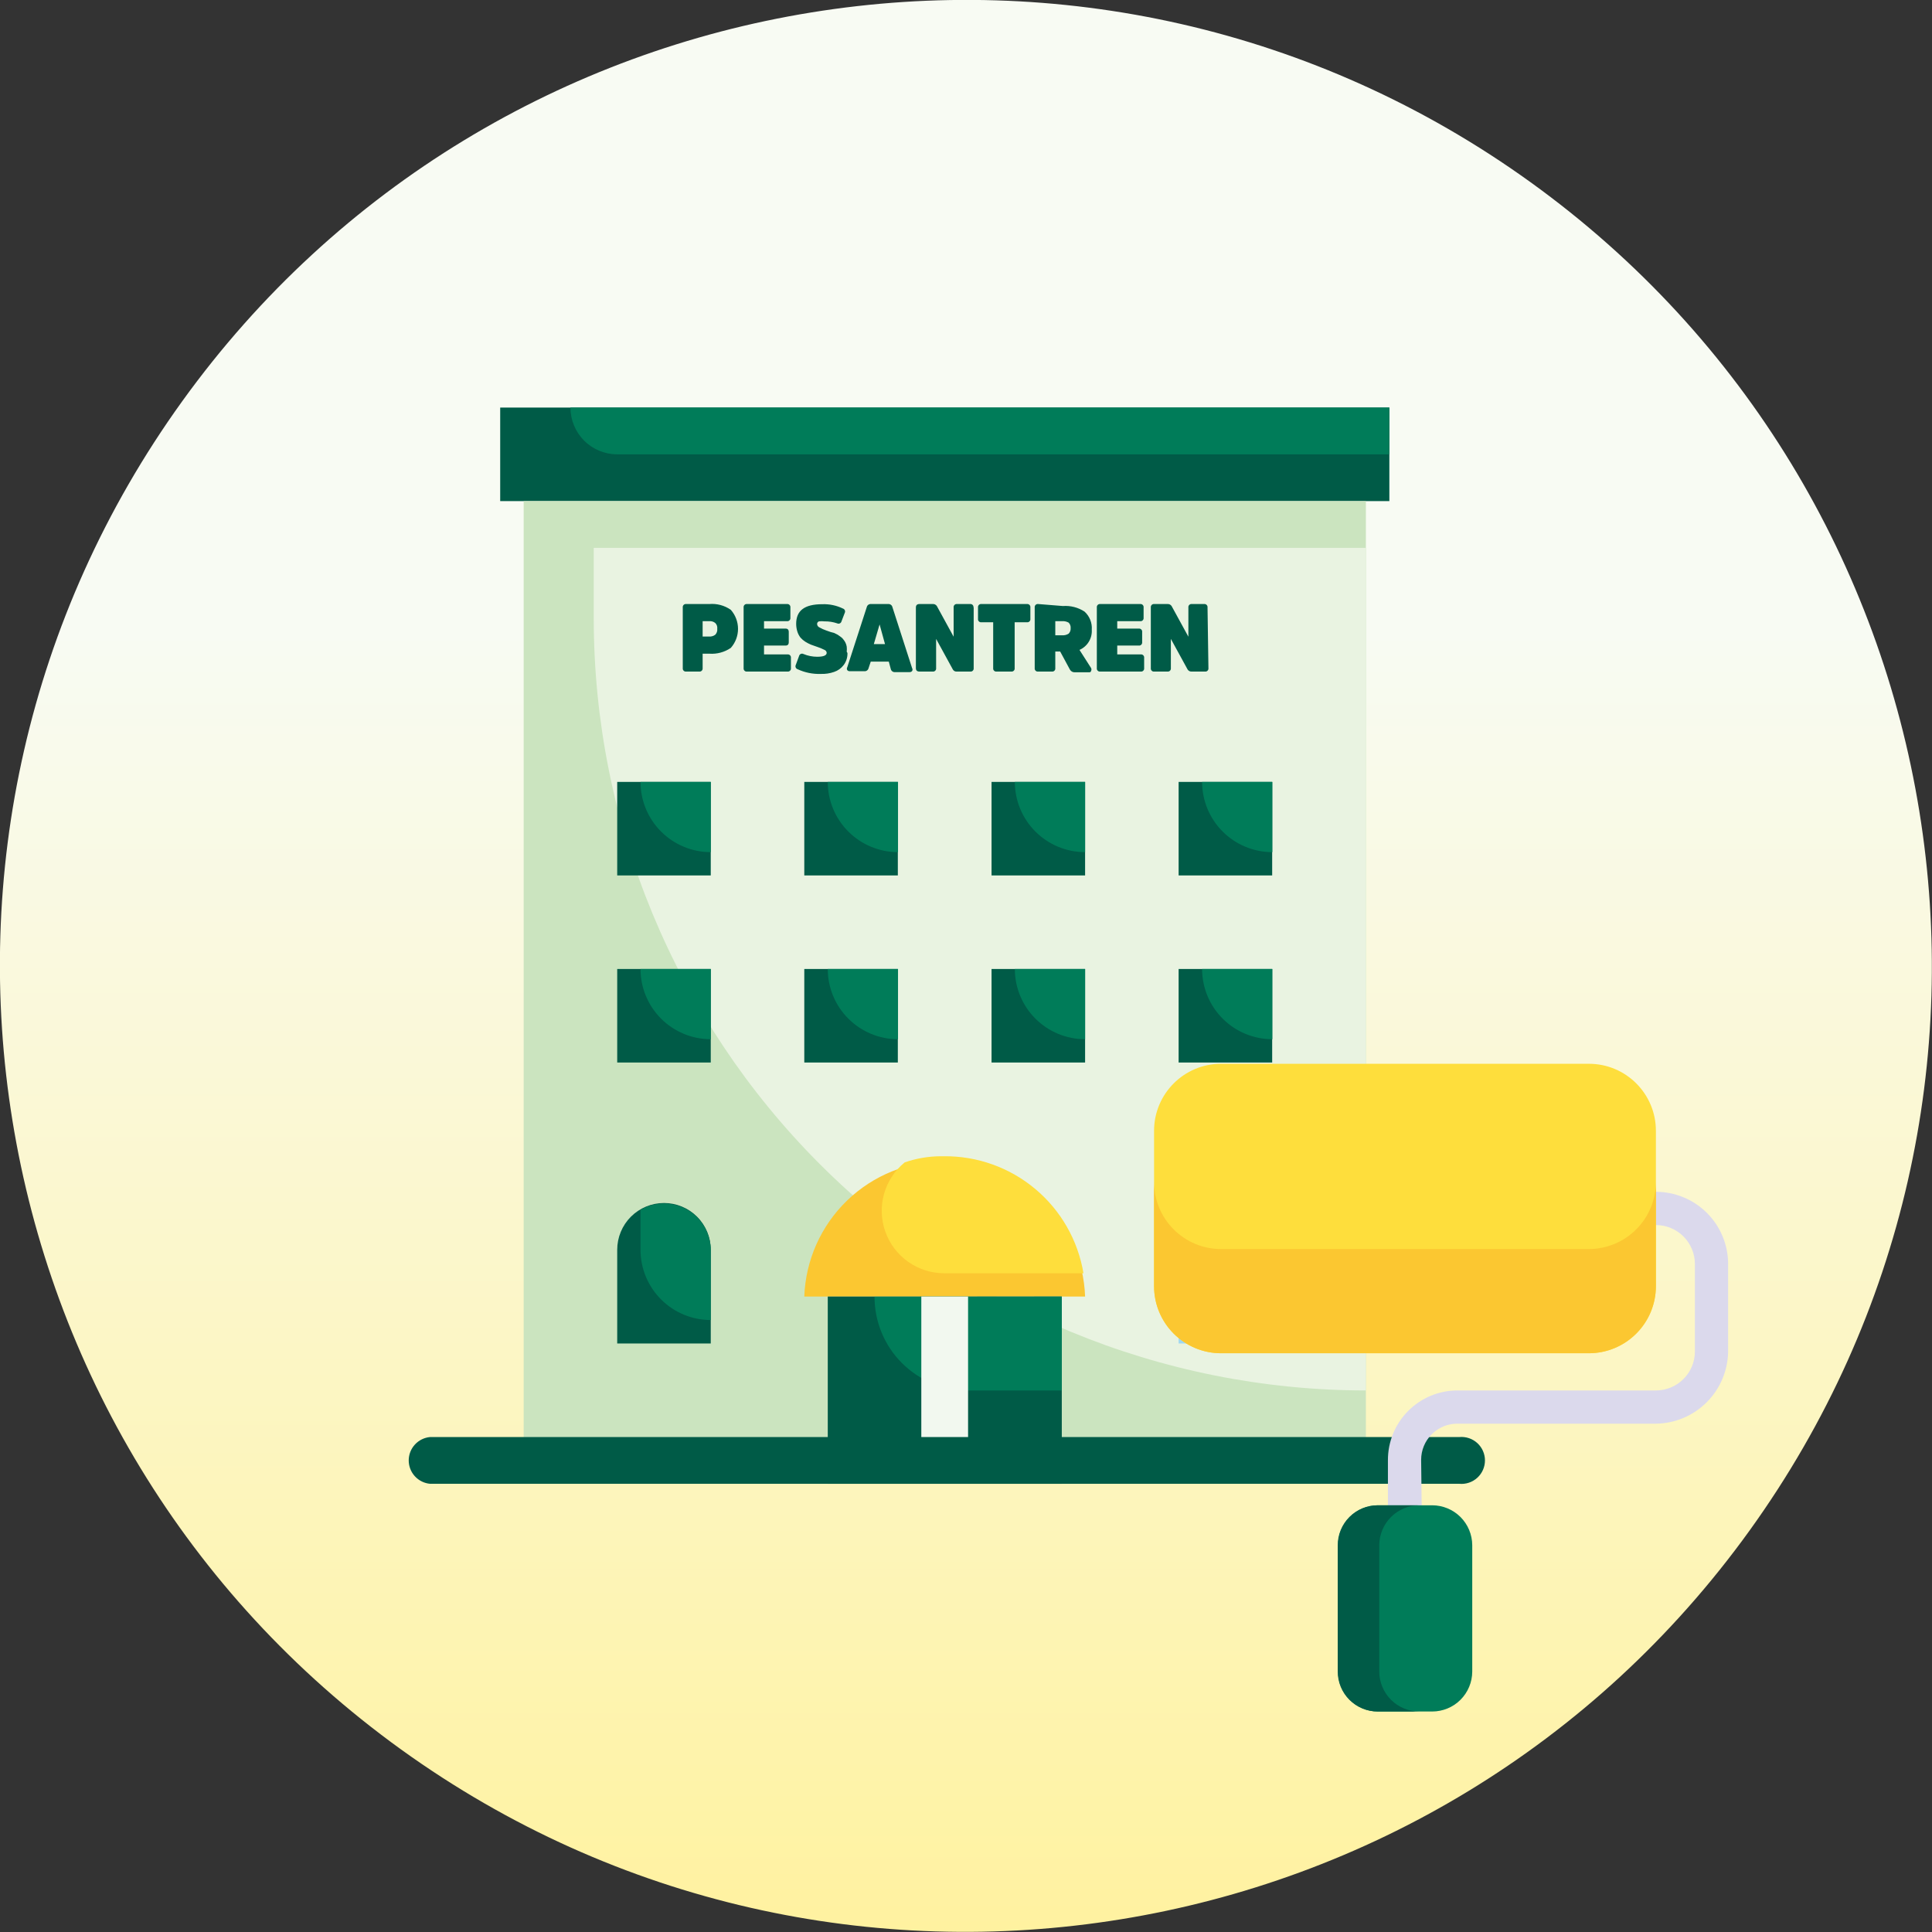 <svg width="160" height="160" viewBox="0 0 160 160" fill="none" xmlns="http://www.w3.org/2000/svg">
<rect x="0" y="0" width="160" height="160" fill="#333333" stroke="none"/>
<g clip-path="url(#clip0_344_1726)">
<path d="M144.886 126.761C170.716 90.921 162.601 40.926 126.761 15.096C90.92 -10.734 40.926 -2.619 15.096 33.222C-10.735 69.063 -2.619 119.057 33.221 144.887C69.062 170.717 119.056 162.602 144.886 126.761Z" fill="url(#paint0_linear_344_1726)"/>
<path d="M115.061 33.753H41.424V41.499H115.061V33.753Z" fill="#005B47"/>
<path fill-rule="evenodd" clip-rule="evenodd" d="M115.061 33.753V37.626H51.115C50.088 37.626 49.103 37.218 48.376 36.492C47.65 35.765 47.242 34.78 47.242 33.753H115.061Z" fill="#007C59"/>
<path d="M113.117 41.499H43.369V122.882H113.117V41.499Z" fill="#CBE4BF"/>
<path fill-rule="evenodd" clip-rule="evenodd" d="M113.117 45.372V115.151C96.156 115.147 79.891 108.406 67.899 96.412C55.908 84.417 49.171 68.151 49.171 51.19V45.372H113.117Z" fill="#E9F3E1"/>
<path d="M58.862 64.754H51.115V72.5H58.862V64.754Z" fill="#005B47"/>
<path d="M74.355 64.754H66.608V72.5H74.355V64.754Z" fill="#005B47"/>
<path d="M89.863 64.754H82.116V72.5H89.863V64.754Z" fill="#005B47"/>
<path d="M105.356 64.754H97.609V72.5H105.356V64.754Z" fill="#005B47"/>
<path d="M58.862 80.247H51.115V87.993H58.862V80.247Z" fill="#005B47"/>
<path d="M74.355 80.247H66.608V87.993H74.355V80.247Z" fill="#005B47"/>
<path d="M89.863 80.247H82.116V87.993H89.863V80.247Z" fill="#005B47"/>
<path d="M105.356 80.247H97.609V87.993H105.356V80.247Z" fill="#005B47"/>
<path fill-rule="evenodd" clip-rule="evenodd" d="M105.371 103.501V111.263H97.609C97.609 104.159 96.951 101.572 99.553 100.151C100.143 99.807 100.814 99.626 101.497 99.628C102.006 99.628 102.51 99.728 102.98 99.923C103.45 100.117 103.877 100.403 104.236 100.762C104.596 101.122 104.881 101.549 105.076 102.019C105.27 102.489 105.371 102.993 105.371 103.501Z" fill="#A0D8F1"/>
<path fill-rule="evenodd" clip-rule="evenodd" d="M51.115 103.501V111.263H58.862V103.501C58.862 102.474 58.453 101.489 57.727 100.762C57.001 100.036 56.016 99.628 54.988 99.628C53.961 99.628 52.976 100.036 52.249 100.762C51.523 101.489 51.115 102.474 51.115 103.501Z" fill="#005B47"/>
<path fill-rule="evenodd" clip-rule="evenodd" d="M89.863 107.374H66.608C66.716 104.363 67.988 101.511 70.157 99.418C72.326 97.326 75.222 96.157 78.235 96.157C81.249 96.157 84.145 97.326 86.314 99.418C88.482 101.511 89.755 104.363 89.863 107.374Z" fill="#FBC731"/>
<path fill-rule="evenodd" clip-rule="evenodd" d="M89.728 105.445H78.198C77.13 105.446 76.088 105.116 75.215 104.501C74.342 103.885 73.681 103.015 73.322 102.009C72.963 101.003 72.924 99.911 73.211 98.882C73.498 97.854 74.096 96.939 74.923 96.263C75.885 95.931 76.896 95.759 77.914 95.755H78.168C80.934 95.728 83.618 96.689 85.737 98.466C87.857 100.242 89.272 102.718 89.728 105.445Z" fill="#FEDE3C"/>
<path d="M87.933 107.375H68.552V122.882H87.933V107.375Z" fill="#005B47"/>
<path fill-rule="evenodd" clip-rule="evenodd" d="M87.933 107.375V115.151H80.172C79.153 115.151 78.145 114.95 77.204 114.56C76.263 114.17 75.409 113.598 74.689 112.877C73.969 112.156 73.399 111.3 73.011 110.359C72.622 109.417 72.424 108.408 72.425 107.389L87.933 107.375Z" fill="#007C59"/>
<path d="M80.172 107.375H76.299V122.882H80.172V107.375Z" fill="#F2F8EF"/>
<path fill-rule="evenodd" clip-rule="evenodd" d="M120.864 122.882H35.622C35.138 122.84 34.687 122.617 34.359 122.259C34.03 121.9 33.848 121.432 33.848 120.946C33.848 120.46 34.03 119.991 34.359 119.633C34.687 119.274 35.138 119.052 35.622 119.009H120.864C121.132 118.986 121.403 119.018 121.658 119.105C121.914 119.191 122.148 119.33 122.347 119.512C122.546 119.694 122.705 119.916 122.813 120.163C122.922 120.409 122.978 120.676 122.978 120.946C122.978 121.215 122.922 121.482 122.813 121.729C122.705 121.976 122.546 122.197 122.347 122.379C122.148 122.562 121.914 122.7 121.658 122.787C121.403 122.874 121.132 122.906 120.864 122.882Z" fill="#005B47"/>
<path fill-rule="evenodd" clip-rule="evenodd" d="M58.862 64.754V70.571C57.319 70.571 55.839 69.958 54.748 68.867C53.657 67.776 53.044 66.296 53.044 64.754H58.862Z" fill="#007C59"/>
<path fill-rule="evenodd" clip-rule="evenodd" d="M74.37 64.754V70.571C72.827 70.571 71.347 69.958 70.256 68.867C69.165 67.776 68.552 66.296 68.552 64.754H74.37Z" fill="#007C59"/>
<path fill-rule="evenodd" clip-rule="evenodd" d="M89.863 64.754V70.571C88.32 70.571 86.84 69.958 85.749 68.867C84.658 67.776 84.045 66.296 84.045 64.754H89.863Z" fill="#007C59"/>
<path fill-rule="evenodd" clip-rule="evenodd" d="M105.371 64.754V70.571C103.828 70.571 102.348 69.958 101.257 68.867C100.166 67.776 99.553 66.296 99.553 64.754H105.371Z" fill="#007C59"/>
<path fill-rule="evenodd" clip-rule="evenodd" d="M58.862 80.247V86.064C57.319 86.064 55.839 85.451 54.748 84.36C53.657 83.269 53.044 81.79 53.044 80.247H58.862Z" fill="#007C59"/>
<path fill-rule="evenodd" clip-rule="evenodd" d="M74.37 80.247V86.064C72.827 86.064 71.347 85.451 70.256 84.36C69.165 83.269 68.552 81.79 68.552 80.247H74.37Z" fill="#007C59"/>
<path fill-rule="evenodd" clip-rule="evenodd" d="M89.863 80.247V86.064C88.32 86.064 86.84 85.451 85.749 84.36C84.658 83.269 84.045 81.79 84.045 80.247H89.863Z" fill="#007C59"/>
<path fill-rule="evenodd" clip-rule="evenodd" d="M105.371 80.247V86.064C103.828 86.064 102.348 85.451 101.257 84.36C100.166 83.269 99.553 81.79 99.553 80.247H105.371Z" fill="#007C59"/>
<path fill-rule="evenodd" clip-rule="evenodd" d="M105.371 103.501V109.319C103.828 109.319 102.348 108.706 101.257 107.615C100.166 106.524 99.553 105.044 99.553 103.501V100.196C100.143 99.852 100.814 99.671 101.497 99.673C102.006 99.673 102.51 99.773 102.98 99.968C103.449 100.162 103.876 100.448 104.236 100.807C104.596 101.167 104.881 101.594 105.076 102.064C105.27 102.534 105.371 103.037 105.371 103.546V103.501Z" fill="#B3E0F8"/>
<path fill-rule="evenodd" clip-rule="evenodd" d="M58.862 103.501V109.319C57.319 109.319 55.839 108.706 54.748 107.615C53.657 106.524 53.044 105.044 53.044 103.501V100.196C53.633 99.855 54.301 99.674 54.982 99.673C55.662 99.672 56.331 99.85 56.921 100.19C57.511 100.529 58.001 101.018 58.342 101.608C58.682 102.197 58.862 102.865 58.862 103.546V103.501Z" fill="#007C59"/>
<path fill-rule="evenodd" clip-rule="evenodd" d="M58.189 52.715V51.444H58.727C58.817 51.434 58.909 51.442 58.996 51.468C59.084 51.493 59.165 51.536 59.235 51.594C59.298 51.655 59.345 51.73 59.374 51.813C59.402 51.897 59.411 51.985 59.4 52.072C59.41 52.161 59.401 52.252 59.373 52.337C59.344 52.422 59.297 52.501 59.235 52.566C59.089 52.675 58.909 52.728 58.727 52.715H58.189ZM57.904 55.616C57.943 55.621 57.982 55.617 58.019 55.605C58.055 55.592 58.089 55.571 58.116 55.544C58.144 55.517 58.164 55.483 58.177 55.447C58.19 55.41 58.194 55.371 58.189 55.332V54.136H58.742C59.372 54.181 59.999 54.012 60.522 53.657C60.907 53.222 61.12 52.661 61.12 52.08C61.12 51.498 60.907 50.937 60.522 50.502C60.002 50.14 59.373 49.971 58.742 50.023H56.828C56.789 50.019 56.75 50.023 56.714 50.035C56.677 50.048 56.644 50.068 56.616 50.096C56.589 50.123 56.568 50.157 56.555 50.193C56.543 50.23 56.539 50.269 56.544 50.307V55.332C56.539 55.371 56.543 55.41 56.555 55.447C56.568 55.483 56.589 55.517 56.616 55.544C56.644 55.571 56.677 55.592 56.714 55.605C56.75 55.617 56.789 55.621 56.828 55.616H57.904ZM65.053 53.463C65.232 53.463 65.322 53.373 65.322 53.179V52.341C65.322 52.147 65.232 52.057 65.053 52.057H63.273V51.444H65.172C65.211 51.449 65.25 51.445 65.287 51.432C65.323 51.42 65.357 51.399 65.384 51.372C65.412 51.344 65.432 51.311 65.445 51.274C65.457 51.237 65.462 51.198 65.457 51.16V50.307C65.462 50.269 65.457 50.23 65.445 50.193C65.432 50.157 65.412 50.123 65.384 50.096C65.357 50.068 65.323 50.048 65.287 50.035C65.25 50.023 65.211 50.019 65.172 50.023H61.867C61.829 50.019 61.79 50.023 61.753 50.035C61.717 50.048 61.683 50.068 61.656 50.096C61.628 50.123 61.608 50.157 61.595 50.193C61.583 50.23 61.578 50.269 61.583 50.307V55.332C61.578 55.371 61.583 55.41 61.595 55.447C61.608 55.483 61.628 55.517 61.656 55.544C61.683 55.571 61.717 55.592 61.753 55.605C61.79 55.617 61.829 55.621 61.867 55.616H65.217C65.256 55.621 65.295 55.617 65.332 55.605C65.368 55.592 65.402 55.571 65.429 55.544C65.456 55.517 65.477 55.483 65.49 55.447C65.502 55.41 65.506 55.371 65.501 55.332V54.48C65.506 54.441 65.502 54.402 65.49 54.366C65.477 54.329 65.456 54.296 65.429 54.268C65.402 54.241 65.368 54.22 65.332 54.207C65.295 54.195 65.256 54.191 65.217 54.196H63.273V53.463H65.053ZM70.122 53.971C70.138 53.832 70.138 53.692 70.122 53.553C70.103 53.438 70.068 53.328 70.018 53.224C69.974 53.133 69.918 53.047 69.853 52.969C69.794 52.88 69.718 52.804 69.629 52.745L69.375 52.566L69.076 52.416L68.791 52.341L68.448 52.222C68.24 52.151 68.04 52.061 67.849 51.953C67.8 51.929 67.757 51.894 67.726 51.849C67.694 51.805 67.675 51.753 67.67 51.698C67.664 51.647 67.675 51.596 67.702 51.552C67.73 51.509 67.771 51.476 67.819 51.459C67.973 51.44 68.129 51.44 68.283 51.459C68.639 51.453 68.993 51.508 69.33 51.623C69.364 51.64 69.401 51.649 69.439 51.65C69.477 51.65 69.514 51.642 69.549 51.627C69.583 51.611 69.613 51.588 69.638 51.559C69.662 51.53 69.679 51.496 69.689 51.459L69.958 50.756C69.975 50.723 69.984 50.687 69.986 50.65C69.987 50.613 69.981 50.576 69.967 50.542C69.952 50.508 69.931 50.477 69.903 50.452C69.876 50.427 69.844 50.408 69.808 50.397C69.278 50.14 68.693 50.017 68.104 50.038C66.608 50.038 65.935 50.577 65.935 51.668C65.936 51.892 65.971 52.114 66.04 52.326C66.097 52.499 66.183 52.661 66.294 52.805C66.412 52.938 66.548 53.054 66.698 53.149C66.846 53.24 67.001 53.32 67.161 53.388L67.67 53.568C67.881 53.635 68.086 53.72 68.283 53.822C68.332 53.841 68.375 53.874 68.407 53.916C68.439 53.958 68.458 54.008 68.463 54.061C68.463 54.285 68.193 54.39 67.67 54.39C67.285 54.388 66.904 54.312 66.548 54.166C66.514 54.146 66.475 54.135 66.436 54.133C66.396 54.131 66.356 54.138 66.32 54.154C66.284 54.17 66.251 54.194 66.226 54.225C66.201 54.255 66.183 54.292 66.174 54.33L65.905 55.063C65.888 55.096 65.879 55.132 65.877 55.169C65.876 55.206 65.882 55.243 65.897 55.277C65.911 55.312 65.932 55.342 65.96 55.367C65.987 55.392 66.019 55.411 66.055 55.422C66.658 55.702 67.319 55.835 67.984 55.811C68.355 55.824 68.725 55.768 69.076 55.646C69.391 55.541 69.667 55.343 69.868 55.078C70.085 54.79 70.196 54.436 70.182 54.076L70.122 53.971ZM72.366 53.343L72.844 51.713L73.293 53.343H72.366ZM72.141 50.023H73.562C73.64 50.018 73.718 50.04 73.781 50.087C73.844 50.133 73.888 50.201 73.906 50.278L75.536 55.332C75.559 55.368 75.571 55.41 75.571 55.452C75.571 55.494 75.559 55.536 75.536 55.572C75.51 55.602 75.478 55.626 75.442 55.641C75.406 55.657 75.366 55.664 75.327 55.661H74.13C74.05 55.671 73.968 55.65 73.902 55.603C73.836 55.556 73.789 55.486 73.771 55.407L73.607 54.794H72.111L71.932 55.332C71.914 55.411 71.868 55.481 71.801 55.528C71.735 55.575 71.654 55.596 71.573 55.587H70.377C70.337 55.589 70.298 55.582 70.261 55.566C70.225 55.551 70.193 55.527 70.167 55.497C70.145 55.461 70.133 55.419 70.133 55.377C70.133 55.335 70.145 55.293 70.167 55.258L71.782 50.278C71.8 50.201 71.844 50.133 71.907 50.087C71.971 50.04 72.048 50.018 72.126 50.023H72.141ZM80.621 50.307C80.626 50.269 80.621 50.23 80.609 50.193C80.596 50.157 80.576 50.123 80.548 50.096C80.521 50.068 80.487 50.048 80.451 50.035C80.414 50.023 80.375 50.019 80.337 50.023H79.26C79.221 50.019 79.182 50.023 79.145 50.035C79.109 50.048 79.076 50.068 79.048 50.096C79.021 50.123 79 50.157 78.987 50.193C78.975 50.23 78.971 50.269 78.976 50.307V52.73L77.585 50.188C77.547 50.132 77.496 50.087 77.435 50.058C77.375 50.029 77.308 50.017 77.241 50.023H76.149C75.955 50.023 75.85 50.113 75.85 50.307V55.332C75.85 55.527 75.955 55.616 76.149 55.616H77.241C77.279 55.621 77.318 55.617 77.355 55.605C77.392 55.592 77.425 55.571 77.453 55.544C77.48 55.517 77.501 55.483 77.513 55.447C77.526 55.41 77.53 55.371 77.525 55.332V52.91L78.916 55.452C78.949 55.508 78.998 55.553 79.056 55.582C79.115 55.611 79.18 55.623 79.245 55.616H80.351C80.39 55.621 80.429 55.617 80.466 55.605C80.502 55.592 80.536 55.571 80.563 55.544C80.591 55.517 80.611 55.483 80.624 55.447C80.636 55.41 80.64 55.371 80.636 55.332V50.307H80.621ZM80.995 51.25C80.99 51.288 80.994 51.327 81.006 51.364C81.019 51.401 81.04 51.434 81.067 51.461C81.094 51.489 81.128 51.51 81.164 51.522C81.201 51.535 81.24 51.539 81.279 51.534H82.251V55.332C82.246 55.371 82.25 55.41 82.262 55.447C82.275 55.483 82.296 55.517 82.323 55.544C82.351 55.571 82.384 55.592 82.421 55.605C82.457 55.617 82.496 55.621 82.535 55.616H83.746C83.785 55.621 83.824 55.617 83.86 55.605C83.897 55.592 83.93 55.571 83.958 55.544C83.985 55.517 84.006 55.483 84.019 55.447C84.031 55.41 84.035 55.371 84.03 55.332V51.534H85.047C85.086 51.539 85.125 51.535 85.161 51.522C85.198 51.51 85.231 51.489 85.259 51.461C85.286 51.434 85.307 51.401 85.32 51.364C85.332 51.327 85.336 51.288 85.331 51.25V50.307C85.336 50.269 85.332 50.23 85.32 50.193C85.307 50.157 85.286 50.123 85.259 50.096C85.231 50.068 85.198 50.048 85.161 50.035C85.125 50.023 85.086 50.019 85.047 50.023H81.279C81.24 50.019 81.201 50.023 81.164 50.035C81.128 50.048 81.094 50.068 81.067 50.096C81.04 50.123 81.019 50.157 81.006 50.193C80.994 50.23 80.99 50.269 80.995 50.307V51.25ZM87.395 52.611V51.444H87.963C88.151 51.43 88.338 51.472 88.502 51.564C88.561 51.624 88.607 51.697 88.635 51.777C88.664 51.857 88.674 51.943 88.666 52.027C88.672 52.109 88.66 52.192 88.632 52.269C88.604 52.346 88.559 52.417 88.502 52.476C88.342 52.578 88.153 52.626 87.963 52.611H87.395ZM85.974 50.023C85.936 50.019 85.897 50.023 85.86 50.035C85.823 50.048 85.79 50.068 85.763 50.096C85.735 50.123 85.715 50.157 85.702 50.193C85.689 50.23 85.685 50.269 85.69 50.307V55.332C85.685 55.371 85.689 55.41 85.702 55.447C85.715 55.483 85.735 55.517 85.763 55.544C85.79 55.571 85.823 55.592 85.86 55.605C85.897 55.617 85.936 55.621 85.974 55.616H87.111C87.149 55.621 87.189 55.617 87.225 55.605C87.262 55.592 87.295 55.571 87.323 55.544C87.35 55.517 87.371 55.483 87.383 55.447C87.396 55.41 87.4 55.371 87.395 55.332V53.956H87.799L88.606 55.452C88.646 55.523 88.704 55.583 88.776 55.622C88.847 55.662 88.929 55.681 89.01 55.676H90.162C90.266 55.676 90.326 55.676 90.356 55.572C90.377 55.532 90.388 55.489 90.388 55.444C90.388 55.4 90.377 55.356 90.356 55.317L89.399 53.822C89.72 53.681 89.99 53.445 90.172 53.145C90.354 52.845 90.439 52.497 90.416 52.147C90.436 51.869 90.393 51.589 90.289 51.33C90.186 51.071 90.024 50.839 89.818 50.651C89.287 50.304 88.656 50.141 88.023 50.188L85.974 50.023ZM94.304 53.463C94.343 53.468 94.382 53.464 94.418 53.451C94.455 53.439 94.488 53.418 94.516 53.391C94.543 53.363 94.564 53.33 94.577 53.293C94.589 53.256 94.593 53.217 94.588 53.179V52.341C94.593 52.303 94.589 52.264 94.577 52.227C94.564 52.19 94.543 52.157 94.516 52.13C94.488 52.102 94.455 52.081 94.418 52.069C94.382 52.056 94.343 52.052 94.304 52.057H92.525V51.444H94.424C94.462 51.449 94.501 51.445 94.538 51.432C94.575 51.42 94.608 51.399 94.635 51.372C94.663 51.344 94.684 51.311 94.696 51.274C94.709 51.237 94.713 51.198 94.708 51.16V50.307C94.713 50.269 94.709 50.23 94.696 50.193C94.684 50.157 94.663 50.123 94.635 50.096C94.608 50.068 94.575 50.048 94.538 50.035C94.501 50.023 94.462 50.019 94.424 50.023H91.119C91.08 50.019 91.041 50.023 91.005 50.035C90.968 50.048 90.934 50.068 90.907 50.096C90.88 50.123 90.859 50.157 90.846 50.193C90.834 50.23 90.83 50.269 90.835 50.307V55.332C90.83 55.371 90.834 55.41 90.846 55.447C90.859 55.483 90.88 55.517 90.907 55.544C90.934 55.571 90.968 55.592 91.005 55.605C91.041 55.617 91.08 55.621 91.119 55.616H94.469C94.507 55.621 94.546 55.617 94.583 55.605C94.62 55.592 94.653 55.571 94.68 55.544C94.708 55.517 94.728 55.483 94.741 55.447C94.754 55.41 94.758 55.371 94.753 55.332V54.48C94.758 54.441 94.754 54.402 94.741 54.366C94.728 54.329 94.708 54.296 94.68 54.268C94.653 54.241 94.62 54.22 94.583 54.207C94.546 54.195 94.507 54.191 94.469 54.196H92.525V53.463H94.304ZM100.002 50.307C100.007 50.269 100.003 50.23 99.99 50.193C99.978 50.157 99.957 50.123 99.929 50.096C99.902 50.068 99.869 50.048 99.832 50.035C99.795 50.023 99.756 50.019 99.718 50.023H98.701C98.662 50.019 98.623 50.023 98.587 50.035C98.55 50.048 98.516 50.068 98.489 50.096C98.462 50.123 98.441 50.157 98.428 50.193C98.416 50.23 98.412 50.269 98.417 50.307V52.73L97.026 50.188C96.989 50.132 96.937 50.087 96.876 50.058C96.816 50.029 96.749 50.017 96.682 50.023H95.59C95.552 50.019 95.513 50.023 95.476 50.035C95.439 50.048 95.406 50.068 95.379 50.096C95.351 50.123 95.33 50.157 95.318 50.193C95.305 50.23 95.301 50.269 95.306 50.307V55.332C95.301 55.371 95.305 55.41 95.318 55.447C95.33 55.483 95.351 55.517 95.379 55.544C95.406 55.571 95.439 55.592 95.476 55.605C95.513 55.617 95.552 55.621 95.59 55.616H96.682C96.72 55.621 96.76 55.617 96.796 55.605C96.833 55.592 96.866 55.571 96.894 55.544C96.921 55.517 96.942 55.483 96.954 55.447C96.967 55.41 96.971 55.371 96.966 55.332V52.91L98.357 55.452C98.394 55.508 98.446 55.552 98.506 55.581C98.567 55.61 98.634 55.622 98.701 55.616H99.793C99.831 55.621 99.87 55.617 99.907 55.605C99.943 55.592 99.977 55.571 100.004 55.544C100.032 55.517 100.052 55.483 100.065 55.447C100.078 55.41 100.082 55.371 100.077 55.332L100.002 50.307Z" fill="#005B47"/>
<path fill-rule="evenodd" clip-rule="evenodd" d="M117.753 126.098H114.942V120.938C114.938 120.181 115.083 119.43 115.37 118.729C115.656 118.028 116.079 117.391 116.612 116.853C117.146 116.316 117.78 115.888 118.479 115.596C119.177 115.304 119.927 115.153 120.684 115.151H137.134C137.991 115.151 138.813 114.811 139.418 114.205C140.024 113.599 140.365 112.777 140.365 111.921V104.683C140.365 103.826 140.024 103.004 139.418 102.399C138.813 101.793 137.991 101.452 137.134 101.452H135.729V98.701H137.134C138.721 98.701 140.242 99.331 141.364 100.453C142.486 101.575 143.116 103.096 143.116 104.683V111.921C143.097 113.501 142.46 115.011 141.343 116.129C140.225 117.247 138.715 117.883 137.134 117.903H120.684C119.891 117.903 119.13 118.218 118.569 118.779C118.008 119.34 117.693 120.1 117.693 120.894L117.753 126.098Z" fill="#DBD9EC"/>
<path d="M131.586 88.098H101.123C98.059 88.098 95.575 90.582 95.575 93.646V106.522C95.575 109.586 98.059 112.07 101.123 112.07H131.586C134.65 112.07 137.134 109.586 137.134 106.522V93.646C137.134 90.582 134.65 88.098 131.586 88.098Z" fill="#FEDE3C"/>
<path fill-rule="evenodd" clip-rule="evenodd" d="M137.134 97.893V106.522C137.13 107.99 136.547 109.396 135.51 110.436C134.474 111.475 133.069 112.062 131.601 112.07H101.123C99.652 112.07 98.241 111.486 97.2 110.445C96.16 109.405 95.575 107.994 95.575 106.522V97.893C95.575 99.365 96.16 100.776 97.2 101.816C98.241 102.857 99.652 103.441 101.123 103.441H131.601C133.069 103.433 134.474 102.846 135.51 101.807C136.547 100.768 137.13 99.361 137.134 97.893Z" fill="#FBC731"/>
<path fill-rule="evenodd" clip-rule="evenodd" d="M118.605 141.74H114.119C113.243 141.74 112.402 141.392 111.782 140.772C111.162 140.153 110.814 139.312 110.814 138.435V127.967C110.814 127.091 111.162 126.25 111.782 125.63C112.402 125.01 113.243 124.662 114.119 124.662H118.605C119.483 124.662 120.326 125.01 120.948 125.629C121.57 126.249 121.921 127.089 121.925 127.967V138.435C121.921 139.313 121.57 140.154 120.948 140.773C120.326 141.393 119.483 141.74 118.605 141.74Z" fill="#007C59"/>
<path fill-rule="evenodd" clip-rule="evenodd" d="M117.544 141.74H114.089C113.213 141.74 112.372 141.392 111.752 140.772C111.132 140.153 110.784 139.312 110.784 138.435V127.967C110.784 127.091 111.132 126.25 111.752 125.63C112.372 125.01 113.213 124.662 114.089 124.662H117.544C116.666 124.662 115.824 125.01 115.201 125.629C114.579 126.249 114.228 127.089 114.224 127.967V138.435C114.228 139.313 114.579 140.154 115.201 140.773C115.824 141.393 116.666 141.74 117.544 141.74Z" fill="#005B47"/>
</g>
<defs>
<linearGradient id="paint0_linear_344_1726" x1="79.989" y1="159.73" x2="79.989" y2="52.415" gradientUnits="userSpaceOnUse">
<stop stop-color="#FFF2A0"/>
<stop offset="1" stop-color="#F8FBF3"/>
</linearGradient>
<clipPath id="clip0_344_1726">
<rect width="160" height="160" fill="white"/>
</clipPath>
</defs>
</svg>
